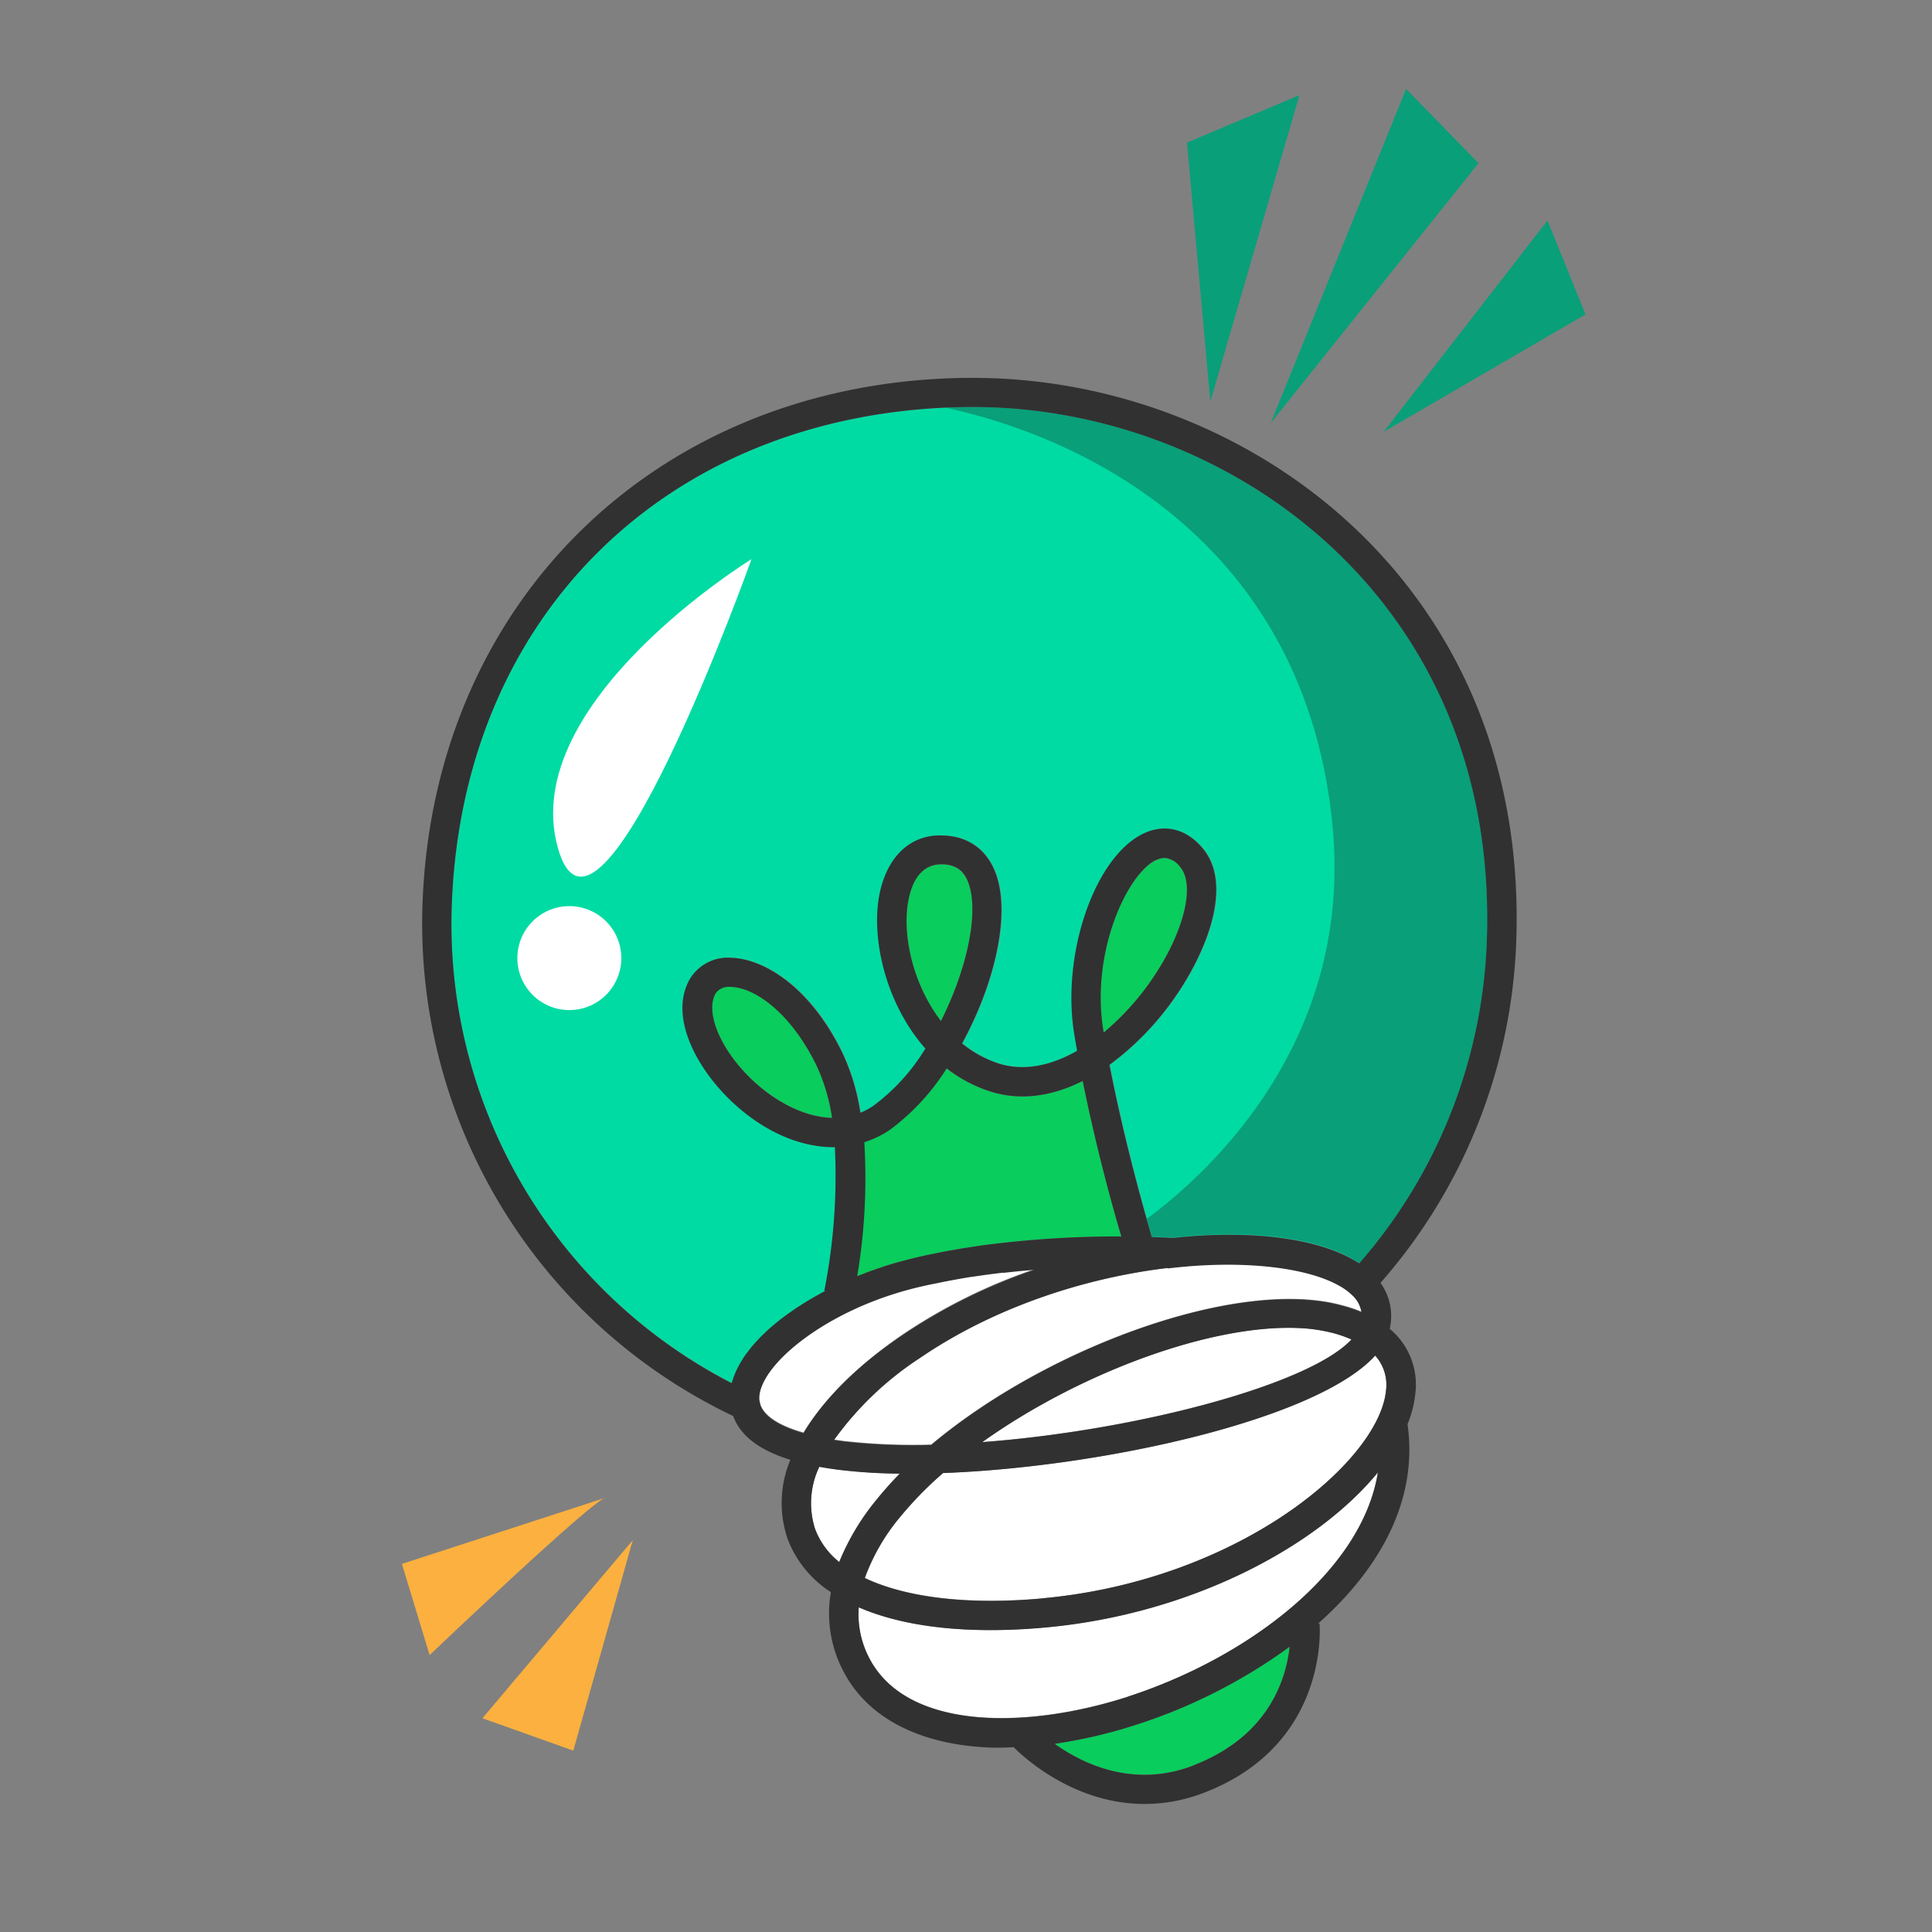 <svg xmlns="http://www.w3.org/2000/svg" viewBox="0 0 300 300"><rect x="0" y="0" width="300" height="300" fill="#808080" stroke="none"/><defs><style>.cls-1{fill:#09cd5d;}.cls-2{fill:#fff;}.cls-3{fill:#00dba3;}.cls-4{fill:#099f79;}.cls-5{fill:#313131;}.cls-6{fill:#fbb040;}</style></defs><g id="OBJECTS"><path class="cls-1" d="M178.93,152c4.86-7.09,6.73-14.55,4.34-17.34a3.37,3.37,0,0,0-2.36-1.43,2.85,2.85,0,0,0-1.34.32c-4.61,2.14-10.22,14.44-8.25,26.4l.06.39A40.79,40.79,0,0,0,178.93,152Z"/><path class="cls-2" d="M201.49,206.2c-13.67-.56-34,7.06-49,17.72,23.74-1.77,50.79-8.87,57.34-15.94a19.75,19.75,0,0,0-2.67-.94A25.47,25.47,0,0,0,201.49,206.2Z"/><path class="cls-2" d="M129.53,223.53l1.57.22a96.43,96.43,0,0,0,13.51.55c18.25-15.32,47.95-26,63.81-21.63a22.16,22.16,0,0,1,3,1,4.53,4.53,0,0,0-1.28-2.48l-.34-.32a9.42,9.42,0,0,0-1.69-1.22l-.33-.18c-5.06-2.78-14.78-3.88-25.51-2.69l-.92.1-.07,0c-12.41,1.51-26.59,5.91-38.46,14A50,50,0,0,0,129.53,223.53Z"/><path class="cls-2" d="M139.71,228.81a84,84,0,0,1-9.16-.56c-1.17-.14-2.28-.31-3.33-.5a13.14,13.14,0,0,0-.66,9.64,12,12,0,0,0,3.76,5.15,37.17,37.17,0,0,1,5.84-9.76C137.25,231.44,138.44,230.12,139.71,228.81Z"/><path class="cls-1" d="M150.58,137.82c-.64-2.33-1.88-3.44-4-3.59h-.18c-3.44-.14-4.79,2.81-5.31,5.33-1.09,5.26.58,13.19,5,19C149.92,151,151.88,142.6,150.58,137.82Z"/><path class="cls-2" d="M140.24,207.15a86.28,86.28,0,0,1,20.39-10.08c-1.52.12-3.08.27-4.65.45l-.31,0c-1.54.18-3.1.39-4.67.63h-.08c-1.49.23-3,.51-4.47.8l-.91.19c-1.48.32-2.95.65-4.4,1-13.43,3.6-23.35,12-23.25,17a3.78,3.78,0,0,0,.1.57l.07.33c.61,1.81,2.93,3.32,6.71,4.39C127.9,217.28,133.14,212,140.24,207.15Z"/><path class="cls-1" d="M134.32,197.69l.92-.35,1.58-.54.77-.26c.8-.25,1.59-.49,2.38-.69,1.09-.3,2.2-.57,3.31-.82.48-.11,1-.2,1.44-.3l1.83-.38,1.95-.34,1.22-.21,2.37-.36.58-.08A161.18,161.18,0,0,1,174.11,192c-1.26-4.36-3.87-13.81-6-24.14-4.68,2.36-9.81,3.25-14.92,1.44a21.88,21.88,0,0,1-6.2-3.39,35.23,35.23,0,0,1-8.86,9.52,15.22,15.22,0,0,1-4,1.94,92.26,92.26,0,0,1-1.11,20.81C133.5,198,133.91,197.85,134.32,197.69Z"/><path class="cls-1" d="M176.54,267.77a76.54,76.54,0,0,1-12.78,3c4.23,3,12.16,7,21.55,3.36,11.85-4.56,14.43-13.61,14.93-18.42A84,84,0,0,1,176.54,267.77Z"/><path class="cls-2" d="M162.34,252.7c-11.94,1.09-21.89,0-29-3.13a14.62,14.62,0,0,0,1.66,7.94c5.87,11.19,24.39,11,40.14,5.94,18.6-6,36.36-19.41,38.81-34.83C204.66,240,185.22,250.6,162.34,252.7Z"/><path class="cls-3" d="M113.67,214.77c0-.14.1-.27.14-.41s.16-.49.25-.73.23-.56.36-.85.23-.49.37-.73.32-.56.49-.84.3-.48.46-.72.41-.56.63-.83.35-.46.54-.69.54-.6.82-.9.35-.39.54-.58c.48-.48,1-1,1.51-1.41l.6-.5c.37-.3.73-.61,1.12-.9l.77-.57c.36-.26.72-.52,1.1-.77s.57-.38.85-.56l1.14-.73.91-.53c.39-.23.79-.45,1.19-.67s.53-.29.8-.43l-.19,0a92.38,92.38,0,0,0,1.64-22.3c-5.15.07-10.72-2.24-15.65-6.74-5.65-5.17-10.22-13.42-6.9-19.32a6.87,6.87,0,0,1,6.44-3.34c4.7.13,12,4,17.19,14.6a33.69,33.69,0,0,1,2.87,9.47,11.71,11.71,0,0,0,2-1.07,31.26,31.26,0,0,0,8.1-8.91c-6.21-7-8.51-17.27-7.09-24.14,1.24-5.95,5-9.35,10.26-8.92,4.07.28,6.94,2.74,8.08,6.91,1.77,6.52-.83,16.7-5.56,25.36a17.79,17.79,0,0,0,5.34,3c4.07,1.43,8.43.48,12.53-1.86-.15-.84-.29-1.67-.43-2.51-2.07-12.52,3.19-27.71,10.81-31.26,3.24-1.5,6.55-.68,9.07,2.28,4.76,5.57.8,15.79-4.05,22.86a44.62,44.62,0,0,1-10.38,10.81c2.34,12.07,5.54,23.26,6.57,26.73,1.58.05,2.61.1,3,.13h.43c12.07-1.29,22.71,0,28.66,3.89l.12.07a80.44,80.44,0,0,0,19.8-49.59C233,94.6,193,64.86,154.36,63.27c-2.34-.09-4.72-.09-7.07,0C103,65.09,72,95.91,70.17,140A80.22,80.22,0,0,0,113.67,214.77Z"/><path class="cls-2" d="M146.43,228.72a56.64,56.64,0,0,0-6.74,6.91,31.5,31.5,0,0,0-5.41,9.39c6.36,3,16,4.23,27.64,3.16,30.54-2.81,52.31-21.32,53.3-32.34a6.78,6.78,0,0,0-1.69-5.36C204.58,220.37,171.39,227.78,146.43,228.72Z"/><path class="cls-1" d="M113.55,153.22h-.08a2.51,2.51,0,0,0-2.36,1c-1.71,3.05.93,9.08,6,13.74,3.3,3,7.67,5.47,12.08,5.6a29.26,29.26,0,0,0-2.48-8.29C122.69,157.15,117.22,153.37,113.55,153.22Z"/><path class="cls-4" d="M154.36,63.27c-2.34-.09-4.72-.09-7.07,0l-.62,0c23.29,5,55.9,22,60.21,64.58,3.43,33.93-19.39,54.46-28.82,61.42.33,1.16.61,2.09.8,2.75,1.58.05,2.61.1,3,.13h.43c12.07-1.29,22.71,0,28.66,3.89l.12.07a80.44,80.44,0,0,0,19.8-49.59C233,94.6,193,64.86,154.36,63.27Z"/><path class="cls-2" d="M116.69,86.83s-36.25,22.24-30.1,44.7S116.69,86.83,116.69,86.83Z"/><path class="cls-2" d="M96.47,149.1a8.07,8.07,0,1,1-7.74-8.39A8.07,8.07,0,0,1,96.47,149.1Z"/><path class="cls-5" d="M113.85,219.88c1.08,3,4,5.3,8.88,6.8a17.28,17.28,0,0,0-.44,12.25,17,17,0,0,0,6.73,8.3,19.23,19.23,0,0,0,2,12.39c3.82,7.28,12,11.3,22.66,11.74,1.2.05,2.46,0,3.73-.05,1.29,1.31,8.75,8.36,19.3,8.79A25.54,25.54,0,0,0,187,278.36c19.53-7.53,17.91-26.08,17.9-26.27l-.21,0c9.5-8.42,15.56-19.07,13.87-30.94a17.32,17.32,0,0,0,1.23-4.92,11.22,11.22,0,0,0-4-9.89,8.77,8.77,0,0,0-1.43-7.13,84.91,84.91,0,0,0,21.06-52.46c2.26-54.93-40-86.36-80.83-88-2.47-.1-5-.1-7.45,0C101,60.62,67.52,94,65.63,139.79A84.69,84.69,0,0,0,113.85,219.88Zm10.92,2.66c-3.78-1.07-6.1-2.58-6.71-4.39l-.07-.33a3.78,3.78,0,0,1-.1-.57c-.1-5.06,9.82-13.42,23.25-17,1.45-.39,2.92-.72,4.4-1l.91-.19c1.48-.29,3-.57,4.47-.8H151c1.57-.24,3.13-.45,4.67-.63l.31,0c1.57-.18,3.13-.33,4.65-.45a86.28,86.28,0,0,0-20.39,10.08C133.14,212,127.9,217.28,124.77,222.54Zm9.44-45.18a15.22,15.22,0,0,0,4-1.94A35.23,35.23,0,0,0,147,165.9a21.88,21.88,0,0,0,6.2,3.39c5.11,1.81,10.24.92,14.92-1.44,2.08,10.33,4.69,19.78,6,24.14a161.18,161.18,0,0,0-21.44,1.37l-.58.08-2.37.36-1.22.21-1.95.34-1.83.38c-.48.1-1,.19-1.44.3-1.11.25-2.22.52-3.31.82-.79.2-1.58.44-2.38.69l-.77.26-1.58.54-.92.35c-.41.16-.82.31-1.22.48A92.26,92.26,0,0,0,134.21,177.36Zm11.9-18.82c-4.46-5.8-6.13-13.73-5-19,.52-2.52,1.87-5.47,5.31-5.33h.18c2.14.15,3.38,1.26,4,3.59C151.88,142.6,149.92,151,146.11,158.54Zm33.46-25a2.85,2.85,0,0,1,1.34-.32,3.37,3.37,0,0,1,2.36,1.43c2.39,2.79.52,10.25-4.34,17.34a40.79,40.79,0,0,1-7.55,8.34l-.06-.39C169.35,147.94,175,135.64,179.57,133.5Zm1.76,63.42.92-.1c10.73-1.19,20.45-.09,25.51,2.69l.33.18a9.42,9.42,0,0,1,1.69,1.22l.34.32a4.53,4.53,0,0,1,1.28,2.48,22.16,22.16,0,0,0-3-1c-15.86-4.41-45.56,6.31-63.81,21.63a96.43,96.43,0,0,1-13.51-.55l-1.57-.22A50,50,0,0,1,142.8,210.9c11.87-8.12,26-12.52,38.46-14ZM209.87,208c-6.55,7.07-33.6,14.17-57.34,15.94,14.92-10.66,35.29-18.28,49-17.72a25.47,25.47,0,0,1,5.71.84A19.75,19.75,0,0,1,209.87,208Zm-79.55,34.56a12,12,0,0,1-3.76-5.15,13.14,13.14,0,0,1,.66-9.64c1.05.19,2.16.36,3.33.5a84,84,0,0,0,9.16.56c-1.27,1.31-2.46,2.63-3.55,4A37.17,37.17,0,0,0,130.32,242.54Zm55,31.58c-9.39,3.62-17.32-.34-21.55-3.36a76.54,76.54,0,0,0,12.78-3,84,84,0,0,0,23.7-12.07C199.74,260.51,197.16,269.56,185.31,274.12Zm-10.17-10.67c-15.75,5.1-34.27,5.25-40.14-5.94a14.62,14.62,0,0,1-1.66-7.94c7.11,3.08,17.06,4.22,29,3.13,22.88-2.1,42.32-12.72,51.61-24.08C211.5,244,193.74,257.41,175.14,263.45Zm-13.22-15.27c-11.65,1.07-21.28-.12-27.64-3.16a31.5,31.5,0,0,1,5.41-9.39,56.64,56.64,0,0,1,6.74-6.91c25-.94,58.15-8.35,67.1-18.24a6.78,6.78,0,0,1,1.69,5.36C214.23,226.86,192.46,245.37,161.92,248.18ZM147.29,63.27c2.35-.09,4.73-.09,7.07,0C193,64.86,233,94.6,230.85,146.58a80.44,80.44,0,0,1-19.8,49.59l-.12-.07c-6-3.84-16.59-5.18-28.66-3.89h-.43c-.37,0-1.4-.08-3-.13-1-3.47-4.23-14.66-6.57-26.73a44.62,44.62,0,0,0,10.38-10.81c4.85-7.07,8.81-17.29,4.05-22.86-2.52-3-5.83-3.78-9.07-2.28-7.62,3.55-12.88,18.74-10.81,31.26.14.84.28,1.67.43,2.51-4.1,2.34-8.46,3.29-12.53,1.86a17.79,17.79,0,0,1-5.34-3c4.73-8.66,7.33-18.84,5.56-25.36-1.14-4.17-4-6.63-8.08-6.91-5.23-.43-9,3-10.26,8.92-1.42,6.87.88,17.11,7.09,24.14a31.26,31.26,0,0,1-8.1,8.91,11.71,11.71,0,0,1-2,1.07,33.69,33.69,0,0,0-2.87-9.47c-5.23-10.57-12.49-14.47-17.19-14.6a6.87,6.87,0,0,0-6.44,3.34c-3.32,5.9,1.25,14.15,6.9,19.32,4.93,4.5,10.5,6.81,15.65,6.74a92.38,92.38,0,0,1-1.64,22.3l.19,0c-.27.14-.54.28-.8.43s-.8.44-1.19.67l-.91.53-1.14.73c-.28.18-.58.36-.85.56s-.74.51-1.1.77l-.77.57c-.39.29-.75.6-1.12.9l-.6.5c-.53.46-1,.93-1.51,1.41-.19.19-.36.39-.54.58s-.56.6-.82.9-.36.46-.54.69-.43.55-.63.83-.31.48-.46.72-.35.56-.49.84-.25.49-.37.73-.25.57-.36.85-.18.49-.25.73-.1.27-.14.41A80.22,80.22,0,0,1,70.17,140C72,95.91,103,65.09,147.29,63.27ZM129.2,173.59c-4.41-.13-8.78-2.59-12.08-5.6-5.08-4.66-7.72-10.69-6-13.74a2.51,2.51,0,0,1,2.36-1h.08c3.67.15,9.14,3.93,13.17,12.08A29.26,29.26,0,0,1,129.2,173.59Z"/><polygon class="cls-4" points="187.94 62.36 184.32 22.14 201.77 14.78 187.94 62.36"/><polygon class="cls-4" points="197.32 65.69 218.34 13.81 229.58 25.34 197.32 65.69"/><polygon class="cls-4" points="214.84 67.06 240.29 34.25 246.2 48.82 214.84 67.06"/><polygon class="cls-6" points="98.26 239.15 98.26 239.15 89.02 271.84 74.91 266.81 98.26 239.15"/><path class="cls-6" d="M94.17,232.52C92.73,232.19,66.71,257,66.71,257l-4.3-14.16Z"/></g></svg>